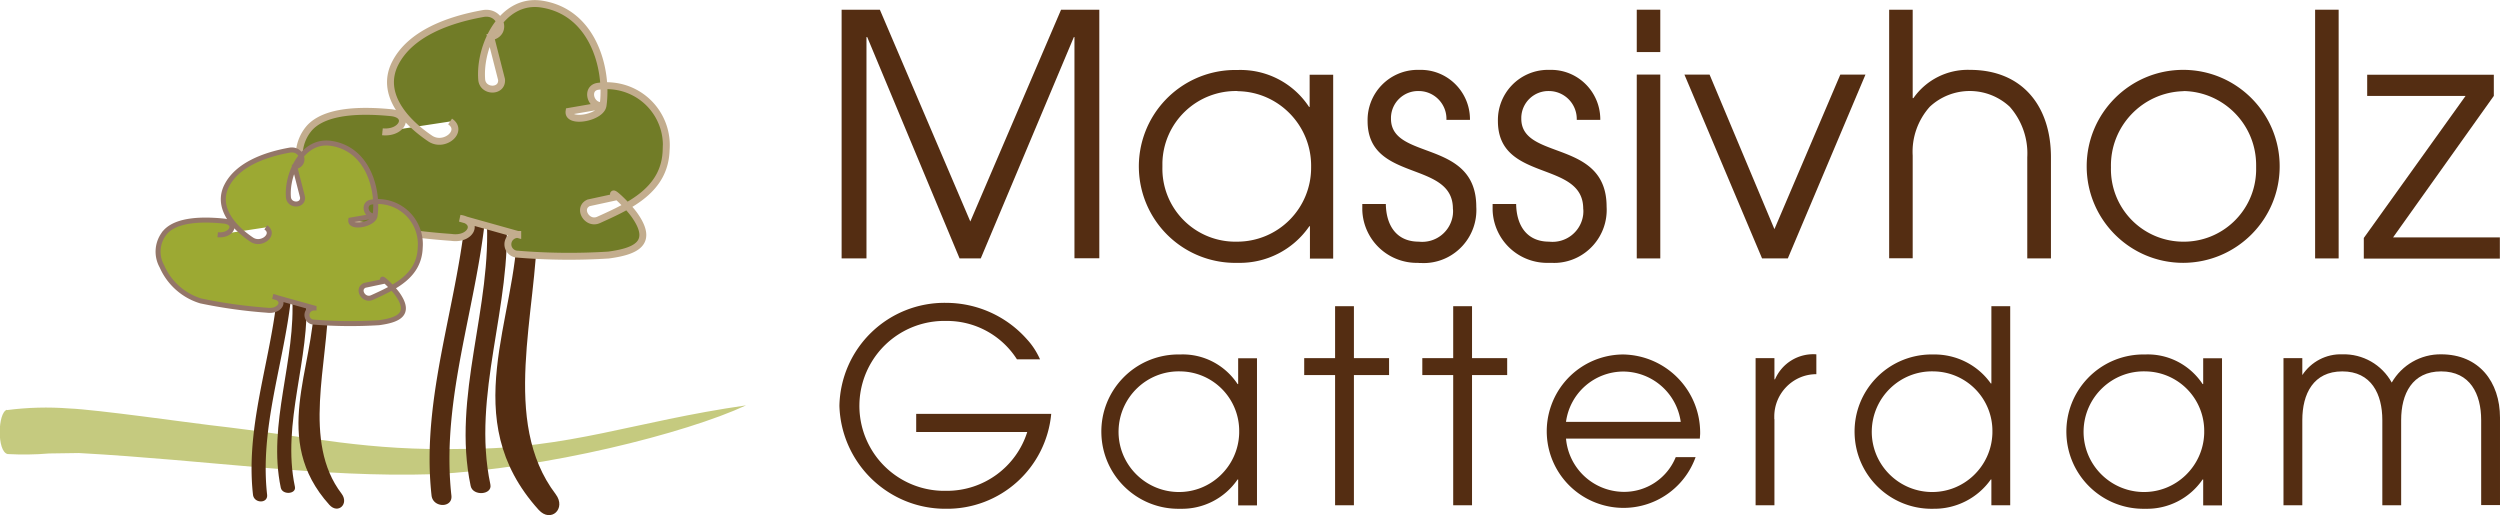 <svg xmlns="http://www.w3.org/2000/svg" id="Ebene_2" viewBox="0 0 169.97 35.02"><defs><style>.cls-1{fill-rule:evenodd}.cls-1,.cls-4{stroke-width:0;fill:#542d12}</style></defs><g id="Ebene_1-2"><g id="Gruppe_60"><g id="Gruppe_5"><g id="Gruppe_4"><path id="Pfad_1" d="M64.33 34.59c-3.92.03-7.14-3.08-7.26-7a7.143 7.143 0 0 1 7.24-7c2.11 0 4.12.9 5.52 2.49.37.4.66.86.88 1.35h-1.57a5.64 5.64 0 0 0-4.81-2.61 5.776 5.776 0 1 0-.25 11.55h.3c2.5 0 4.71-1.62 5.46-4h-7.55v-1.23h9.18a7.106 7.106 0 0 1-7.15 6.45" class="cls-4"/><path id="Pfad_2" d="M84.18 34.35V32.6h-.04a4.577 4.577 0 0 1-3.89 1.99c-2.9.07-5.3-2.22-5.37-5.12s2.22-5.3 5.12-5.37h.25c1.56-.06 3.03.71 3.89 2.01h.04v-1.75h1.28v10h-1.28Zm-3.93-9.1c-2.26-.06-4.14 1.74-4.2 4-.06 2.26 1.74 4.14 4 4.2 2.26.06 4.14-1.74 4.2-4v-.09a4.046 4.046 0 0 0-3.99-4.11h-.01" class="cls-4"/><path id="Pfad_3" d="M92.05 25.5v8.85h-1.28V25.5h-2.1v-1.15h2.1v-3.53h1.28v3.53h2.39v1.15h-2.39Z" class="cls-4"/><path id="Pfad_4" d="M100.08 25.5v8.85H98.8V25.5h-2.1v-1.15h2.1v-3.53h1.28v3.53h2.39v1.15h-2.4Z" class="cls-4"/><path id="Pfad_5" d="M115.57 29.82h-9.1a3.965 3.965 0 0 0 3.88 3.62c1.57.03 2.99-.91 3.58-2.36h1.35a5.206 5.206 0 0 1-6.67 3.14 5.206 5.206 0 0 1-3.14-6.67 5.212 5.212 0 0 1 4.88-3.45c2.92.05 5.26 2.43 5.24 5.36 0 .13-.02.24-.02.37m-5.21-4.57a3.943 3.943 0 0 0-3.89 3.42h7.8a3.97 3.97 0 0 0-3.91-3.42" class="cls-4"/><path id="Pfad_6" d="M120.64 28.5v5.85h-1.28v-10h1.28v1.44h.04a2.832 2.832 0 0 1 2.81-1.7v1.35c-1.58 0-2.86 1.3-2.86 2.88v.17" class="cls-4"/><path id="Pfad_7" d="M135.39 34.35V32.6h-.04a4.702 4.702 0 0 1-3.89 1.99c-2.9.07-5.3-2.22-5.37-5.12s2.22-5.3 5.12-5.37h.25c1.54-.02 3 .71 3.89 1.97h.04v-5.25h1.28v13.53h-1.28Zm-3.93-9.1c-2.26-.06-4.14 1.74-4.2 4-.06 2.26 1.74 4.14 4 4.2 2.26.06 4.14-1.74 4.2-4v-.09a4.046 4.046 0 0 0-3.99-4.11h-.01" class="cls-4"/><path id="Pfad_8" d="M149.79 34.35V32.6h-.04a4.577 4.577 0 0 1-3.89 1.99c-2.9.07-5.3-2.22-5.37-5.12s2.22-5.3 5.12-5.37h.25c1.56-.06 3.03.71 3.89 2.01h.04v-1.75h1.28v10h-1.28Zm-3.93-9.1c-2.26-.06-4.14 1.74-4.2 4s1.74 4.14 4 4.2c2.26.06 4.14-1.74 4.2-4v-.09a4.046 4.046 0 0 0-3.99-4.11h-.01" class="cls-4"/><path id="Pfad_9" d="M168.69 34.35v-5.79c0-1.77-.75-3.31-2.72-3.31s-2.72 1.53-2.72 3.31v5.79h-1.28v-5.79c0-1.77-.75-3.31-2.72-3.31s-2.72 1.53-2.72 3.31v5.79h-1.28v-10h1.28v1.15c.6-.91 1.63-1.45 2.72-1.41 1.39-.04 2.69.7 3.36 1.92.69-1.2 1.98-1.94 3.36-1.92 2.56 0 4 1.86 4 4.31v5.94h-1.28Z" class="cls-4"/><path id="Pfad_10" d="M73.05 17.57V2.52h-.04l-6.33 15.05h-1.44L58.96 2.52h-.05v15.05h-1.69V.66h2.6l6.15 14.4L72.14.66h2.6v16.9h-1.69Z" class="cls-4"/><path id="Pfad_11" d="M89.06 17.57v-2.19h-.04a5.733 5.733 0 0 1-4.87 2.49 6.557 6.557 0 0 1-.33-13.11h.32c1.95-.07 3.79.88 4.86 2.51h.04V5.08h1.6v12.5h-1.6ZM84.15 6.19a4.995 4.995 0 0 0-5.12 4.87v.3a4.959 4.959 0 0 0 4.84 5.07h.27a5.023 5.023 0 0 0 5-5.04v-.05c.04-2.79-2.19-5.1-4.98-5.14h-.02" class="cls-4"/><path id="Pfad_12" d="M96.46 17.87a3.711 3.711 0 0 1-3.84-3.58V13.87h1.6c.02 1.44.71 2.56 2.24 2.56a2.1 2.1 0 0 0 2.32-1.85c.01-.13.02-.26 0-.39 0-3.31-5.8-1.78-5.8-5.96a3.411 3.411 0 0 1 3.32-3.48h.24c1.85-.03 3.37 1.46 3.4 3.31v.09h-1.6c.04-1.05-.79-1.93-1.83-1.96h-.04c-1.02-.03-1.87.77-1.9 1.79v.09c0 2.86 5.8 1.37 5.8 5.99.12 1.99-1.39 3.7-3.37 3.82-.18.01-.37 0-.55 0" class="cls-4"/><path id="Pfad_13" d="M105.32 17.87a3.711 3.711 0 0 1-3.84-3.58V13.87h1.6c.02 1.44.71 2.56 2.24 2.56a2.1 2.1 0 0 0 2.32-1.85c.01-.13.02-.26 0-.39 0-3.31-5.8-1.78-5.8-5.96a3.411 3.411 0 0 1 3.32-3.48h.24c1.85-.03 3.37 1.46 3.4 3.31v.09h-1.6a1.9 1.9 0 0 0-1.84-1.96h-.03c-1.02-.03-1.87.77-1.9 1.79v.09c0 2.86 5.8 1.37 5.8 5.98.12 1.99-1.39 3.7-3.37 3.82-.18.01-.37 0-.55 0" class="cls-4"/><path id="Pfad_14" d="M111.28.66h1.6v2.88h-1.6V.66Zm0 4.41h1.6v12.5h-1.6V5.07Z" class="cls-4"/><path id="Pfad_15" d="M121.56 17.57h-1.76l-5.28-12.5h1.71l4.41 10.51 4.48-10.51h1.71l-5.28 12.5Z" class="cls-4"/><path id="Pfad_16" d="M137.83 17.57v-6.88c.07-1.25-.36-2.49-1.19-3.43a3.985 3.985 0 0 0-5.44 0c-.81.91-1.23 2.1-1.16 3.31v6.99h-1.6V.66h1.6v6.01h.05a4.512 4.512 0 0 1 3.84-1.92c3.59 0 5.51 2.49 5.51 5.94v6.88h-1.61Z" class="cls-4"/><path id="Pfad_17" d="M148.43 17.87c-3.62 0-6.56-2.94-6.56-6.56s2.94-6.56 6.56-6.56c3.62 0 6.56 2.94 6.56 6.56 0 3.62-2.94 6.55-6.56 6.56m.02-11.67c-2.79.07-5 2.39-4.93 5.18a4.924 4.924 0 0 0 4.82 5.05c2.73.07 4.99-2.09 5.05-4.82v-.37c.01-2.75-2.19-5-4.93-5.05" class="cls-4"/><path id="Rechteck_8" d="M157.4.66h1.6v16.91h-1.6z" class="cls-4"/><path id="Pfad_18" d="M160.71 17.57v-1.39l6.92-9.66h-6.69V5.08h8.61v1.44l-6.85 9.62h7.26v1.44h-9.25Z" class="cls-4"/><path id="Pfad_19" d="M.48 27.88c1.4-.18 2.81-.22 4.22-.11 1.83.07 8.24.98 9.54 1.13 7.31.84 10.55 1.76 17.3 1.62 7.19 0 11.52-1.86 19.18-2.96-4.08 1.9-13.63 4.31-21.28 4.68-7.65.24-15.09-.94-24.08-1.44l-2.03.03c-.93.08-1.87.09-2.81.04-.74-.16-.68-2.83-.05-3.01" style="fill:#c5ca7f;stroke-width:0"/><path id="Pfad_20" d="M31.82 11.94a.67.67 0 0 1 1.34 0c-.06 7.35-3.29 14.37-2.47 21.75.1.86-1.25.85-1.35 0-.82-7.4 2.41-14.4 2.47-21.75" class="cls-1"/><path id="Pfad_21" d="M35.18 15.22c0-1.35 1.35-1.35 1.35 0-.02 6.03-2.52 13.42 1.25 18.38.74.98-.33 1.98-1.16 1.06-5.62-6.22-1.46-12.98-1.44-19.43" class="cls-1"/><path id="Pfad_22" d="M33.08 14.73c-.05-.72 1.29-.83 1.34-.1.41 6.12-2.37 12.22-1.08 18.31.15.71-1.19.81-1.34.1-1.29-6.1 1.49-12.19 1.08-18.31" class="cls-1"/><path id="Pfad_23" d="M26 8.96c1.36.14 1.95-1.16.58-1.3-1.94-.19-4.45-.18-5.55 1.05-.78.91-.91 2.21-.32 3.26a5.909 5.909 0 0 0 3.69 3.29c2.07.44 4.17.73 6.29.88 1.36.2 1.93-1.1.58-1.3l3.93 1.1a.67.67 0 0 0 0 1.34c2.05.17 4.11.19 6.17.06 1.87-.25 3.1-.81 1.79-2.69-.49-.71-1.84-1.97-1.34-1.25l-1.8.39c-.79.36-.1 1.52.68 1.16 2.15-.97 4.51-2.04 4.59-4.75a4.046 4.046 0 0 0-3.71-4.36c-.31-.03-.63-.01-.94.03-.85.14-.49 1.44.36 1.3l-2.31.4c-.12.85 2.19.45 2.31-.4.34-2.35-.6-6.33-4.16-6.89-2.72-.43-4.27 2.85-4.09 5.13.07.86 1.42.87 1.35 0l-.74-2.9c1.2-.22.69-1.8-.51-1.59-2.35.42-4.95 1.36-5.98 3.38s.59 3.92 2.38 5.12c.96.64 2.31-.51 1.35-1.16" style="fill:#717c27;stroke-width:0;fill-rule:evenodd"/><path id="Pfad_24" d="M26 8.96c1.36.14 1.95-1.16.58-1.3-1.94-.19-4.45-.18-5.55 1.05-.78.91-.91 2.21-.32 3.26a5.909 5.909 0 0 0 3.69 3.29c2.07.44 4.17.73 6.29.88 1.36.2 1.93-1.1.58-1.3l3.93 1.1a.67.67 0 0 0 0 1.34c2.05.17 4.11.19 6.17.06 1.87-.25 3.1-.81 1.79-2.69-.49-.71-1.84-1.97-1.34-1.25l-1.8.39c-.79.36-.1 1.52.68 1.16 2.15-.97 4.51-2.04 4.59-4.75a4.046 4.046 0 0 0-3.71-4.36c-.31-.03-.63-.01-.94.03-.85.14-.49 1.44.36 1.3l-2.31.4c-.12.85 2.19.45 2.31-.4.34-2.35-.6-6.33-4.16-6.89-2.72-.43-4.27 2.85-4.09 5.13.07.86 1.42.87 1.35 0l-.74-2.9c1.2-.22.69-1.8-.51-1.59-2.35.42-4.95 1.36-5.98 3.38s.59 3.92 2.38 5.12c.96.64 2.31-.51 1.35-1.16" style="stroke:#c3ad8e;stroke-width:.47px;fill:none;stroke-miterlimit:10"/><path id="Pfad_25" d="M18.96 18.09a.48.48 0 0 1 .96 0c-.04 5.25-2.35 10.26-1.76 15.54.07.62-.89.61-.96 0-.59-5.28 1.72-10.29 1.76-15.54" class="cls-1"/><path id="Pfad_26" d="M21.36 20.43c0-.97.96-.97.96 0-.01 4.31-1.8 9.59.9 13.13.53.7-.24 1.42-.83.76-4.01-4.45-1.04-9.27-1.03-13.88" class="cls-1"/><path id="Pfad_27" d="M19.86 20.08c-.03-.52.92-.59.96-.07.29 4.38-1.69 8.73-.77 13.08.11.51-.85.58-.96.07-.92-4.36 1.06-8.7.77-13.08" class="cls-1"/><path id="Pfad_28" d="M14.8 15.96c.98.1 1.39-.83.41-.93-1.39-.14-3.18-.13-3.97.75a2.04 2.04 0 0 0-.23 2.33 4.221 4.221 0 0 0 2.64 2.35c1.48.31 2.98.52 4.49.63.97.14 1.38-.78.41-.93l2.8.78a.48.48 0 0 0 0 .96c1.47.12 2.94.13 4.41.04 1.33-.18 2.21-.58 1.28-1.92-.35-.5-1.31-1.4-.96-.89l-1.28.27c-.56.25-.08 1.08.49.83 1.54-.7 3.22-1.46 3.28-3.4a2.899 2.899 0 0 0-2.65-3.12c-.23-.02-.46-.01-.68.03-.61.1-.35 1.03.26.93l-1.65.29c-.09.61 1.56.32 1.65-.29.24-1.68-.42-4.52-2.97-4.92-1.94-.31-3.05 2.04-2.92 3.66.05.61 1.01.62.96 0l-.53-2.07c.86-.15.49-1.29-.36-1.13-1.67.3-3.54.98-4.27 2.42-.73 1.44.42 2.8 1.7 3.66.68.46 1.65-.37.96-.83" style="fill:#9ca933;stroke-width:0;fill-rule:evenodd"/><path id="Pfad_29" d="M14.8 15.96c.98.1 1.39-.83.41-.93-1.39-.14-3.18-.13-3.97.75a2.04 2.04 0 0 0-.23 2.33 4.221 4.221 0 0 0 2.64 2.35c1.48.31 2.98.52 4.49.63.97.14 1.38-.78.41-.93l2.8.78a.48.48 0 0 0 0 .96c1.47.12 2.94.13 4.41.04 1.33-.18 2.21-.58 1.28-1.92-.35-.5-1.31-1.4-.96-.89l-1.28.27c-.56.25-.08 1.08.49.83 1.54-.7 3.22-1.46 3.28-3.4a2.899 2.899 0 0 0-2.65-3.12c-.23-.02-.46-.01-.68.03-.61.1-.35 1.03.26.93l-1.65.29c-.09.61 1.56.32 1.65-.29.24-1.68-.42-4.52-2.97-4.92-1.94-.31-3.05 2.04-2.92 3.66.05.61 1.01.62.96 0l-.53-2.07c.86-.15.49-1.29-.36-1.13-1.67.3-3.54.98-4.27 2.42-.73 1.44.42 2.8 1.7 3.66.68.46 1.65-.37.96-.83" style="fill:none;stroke-miterlimit:10;stroke:#947668;stroke-width:.34px"/></g></g></g></g></svg>